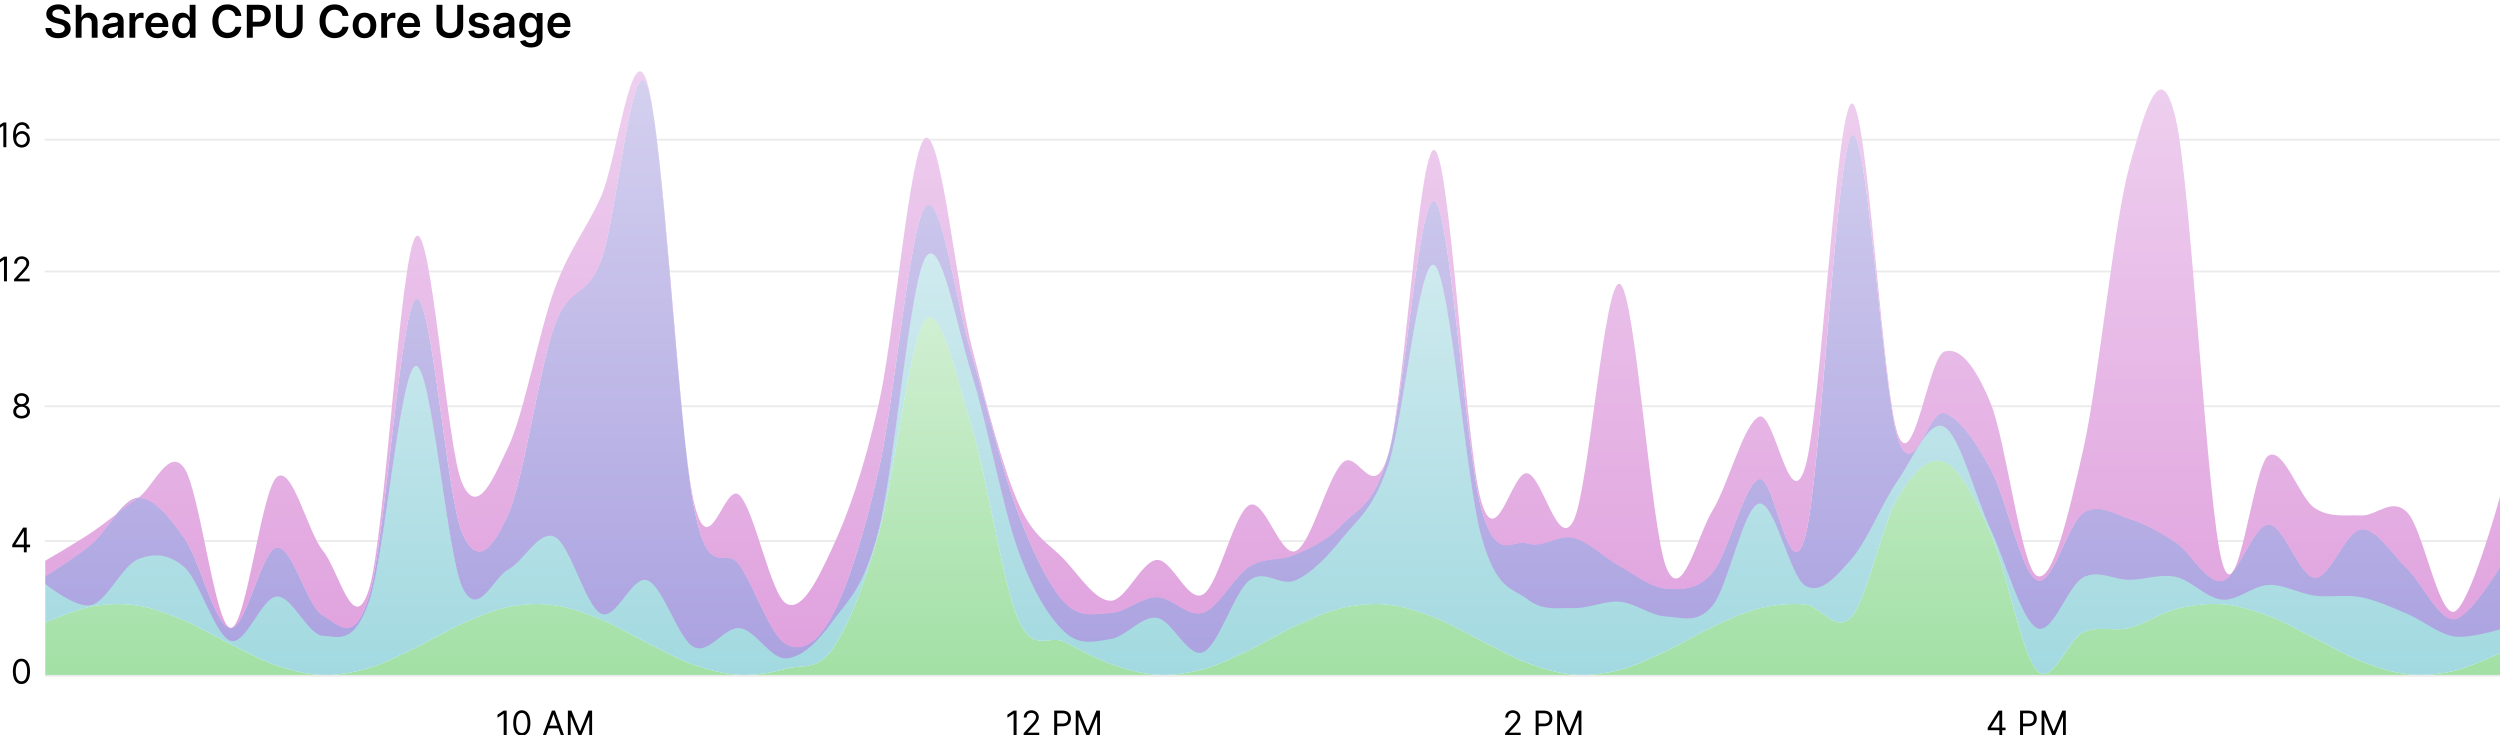 <svg xmlns="http://www.w3.org/2000/svg" width="1326" height="390" fill="none" viewBox="0 0 1326 390"><g clip-path="url(#clip0)"><path fill="#000" d="M3.358 64.992H1.773L-1.5 67.166V68.776L1.696 66.654H1.773V78.083H3.358V64.992ZM11.469 78.262C14.116 78.294 15.841 76.3 15.841 73.865C15.841 71.333 13.969 69.518 11.725 69.518C10.376 69.518 9.219 70.176 8.503 71.257H8.401C8.407 68.067 9.648 66.22 11.674 66.22C13.055 66.22 13.886 67.089 14.18 68.265H15.739C15.42 66.233 13.873 64.813 11.674 64.813C8.727 64.813 6.918 67.421 6.918 72.049C6.918 76.888 9.322 78.237 11.469 78.262ZM11.469 76.856C9.827 76.856 8.625 75.456 8.631 73.89C8.638 72.324 9.897 70.924 11.52 70.924C13.125 70.924 14.307 72.241 14.307 73.865C14.307 75.526 13.074 76.856 11.469 76.856Z"/><path fill="#000" d="M3.692 136.131H2.107L-1.166 138.305V139.915L2.03 137.793H2.107V149.222H3.692V136.131ZM7.457 149.222H15.715V147.816H9.63V147.714L12.57 144.569C14.82 142.159 15.485 141.034 15.485 139.583C15.485 137.563 13.849 135.952 11.548 135.952C9.253 135.952 7.508 137.512 7.508 139.813H9.016C9.016 138.324 9.982 137.333 11.496 137.333C12.915 137.333 14.002 138.202 14.002 139.583C14.002 140.791 13.293 141.686 11.778 143.342L7.457 148.072V149.222Z"/><path fill="#000" d="M11.457 221.985C14.071 221.985 15.893 220.457 15.905 218.328C15.893 216.673 14.787 215.266 13.374 215.004V214.928C14.601 214.608 15.407 213.406 15.42 212.013C15.407 210.019 13.732 208.536 11.457 208.536C9.155 208.536 7.481 210.019 7.493 212.013C7.481 213.406 8.286 214.608 9.539 214.928V215.004C8.101 215.266 6.995 216.673 7.008 218.328C6.995 220.457 8.817 221.985 11.457 221.985ZM11.457 220.578C9.66 220.578 8.555 219.658 8.567 218.252C8.555 216.775 9.775 215.72 11.457 215.72C13.112 215.72 14.333 216.775 14.346 218.252C14.333 219.658 13.227 220.578 11.457 220.578ZM11.457 214.365C10.025 214.365 9.015 213.47 9.028 212.115C9.015 210.786 9.986 209.916 11.457 209.916C12.901 209.916 13.873 210.786 13.886 212.115C13.873 213.47 12.863 214.365 11.457 214.365Z"/><path fill="#000" d="M6.499 290.26H12.661V292.944H14.17V290.26H15.96V288.854H14.17V279.854H12.252L6.499 288.956V290.26ZM12.661 288.854H8.213V288.751L12.559 281.873H12.661V288.854Z"/><path fill="#000" d="M11.375 362.818C14.264 362.818 15.926 360.37 15.926 356.093C15.926 351.849 14.239 349.369 11.375 349.369C8.511 349.369 6.824 351.849 6.824 356.093C6.824 360.37 8.486 362.818 11.375 362.818ZM11.375 361.412C9.47 361.412 8.358 359.5 8.358 356.093C8.358 352.693 9.483 350.75 11.375 350.75C13.267 350.75 14.392 352.693 14.392 356.093C14.392 359.5 13.28 361.412 11.375 361.412Z"/><line x1="23.721" x2="1326" y1="74.082" y2="74.082" stroke="#000" stroke-opacity=".08"/><line x1="23.721" x2="1326" y1="144.002" y2="144.002" stroke="#000" stroke-opacity=".08"/><line x1="23.721" x2="1326" y1="215.476" y2="215.476" stroke="#000" stroke-opacity=".08"/><line x1="23.721" x2="1326" y1="286.95" y2="286.95" stroke="#000" stroke-opacity=".08"/><line x1="23.721" x2="1326" y1="358.424" y2="358.424" stroke="#000" stroke-opacity=".08"/><path fill="#000" d="M268.737 376.909H267.152L263.879 379.082V380.693L267.075 378.571H267.152V390H268.737V376.909ZM276.772 390.179C279.661 390.179 281.323 387.731 281.323 383.455C281.323 379.21 279.636 376.73 276.772 376.73C273.908 376.73 272.221 379.21 272.221 383.455C272.221 387.731 273.883 390.179 276.772 390.179ZM276.772 388.773C274.867 388.773 273.755 386.862 273.755 383.455C273.755 380.054 274.88 378.111 276.772 378.111C278.664 378.111 279.789 380.054 279.789 383.455C279.789 386.862 278.677 388.773 276.772 388.773ZM289.582 390L290.898 386.293H296.191L297.508 390H299.17L294.363 376.909H292.727L287.92 390H289.582ZM291.397 384.886L293.494 378.98H293.596L295.692 384.886H291.397ZM301.209 376.909V390H302.692V380.054H302.82L306.91 390H308.342L312.433 380.054H312.561V390H314.044V376.909H312.152L307.703 387.776H307.55L303.101 376.909H301.209Z"/><path fill="#000" d="M539.194 376.909H537.609L534.336 379.082V380.693L537.533 378.571H537.609V390H539.194V376.909ZM542.959 390H551.218V388.594H545.133V388.491L548.073 385.347C550.323 382.937 550.988 381.812 550.988 380.361C550.988 378.341 549.351 376.73 547.05 376.73C544.756 376.73 543.01 378.29 543.01 380.591H544.519C544.519 379.102 545.484 378.111 546.999 378.111C548.418 378.111 549.505 378.98 549.505 380.361C549.505 381.569 548.795 382.464 547.28 384.119L542.959 388.849V390ZM559.15 390H560.736V385.219H563.599C566.648 385.219 568.023 383.365 568.023 381.051C568.023 378.737 566.648 376.909 563.574 376.909H559.15V390ZM560.736 383.812V378.315H563.523C565.651 378.315 566.463 379.479 566.463 381.051C566.463 382.624 565.651 383.812 563.548 383.812H560.736ZM570.576 376.909V390H572.059V380.054H572.187L576.278 390H577.71L581.801 380.054H581.928V390H583.411V376.909H581.519L577.071 387.776H576.917L572.468 376.909H570.576Z"/><path fill="#000" d="M798.327 390H806.585V388.594H800.5V388.491L803.44 385.347C805.69 382.937 806.355 381.812 806.355 380.361C806.355 378.341 804.719 376.73 802.418 376.73C800.123 376.73 798.378 378.29 798.378 380.591H799.886C799.886 379.102 800.852 378.111 802.367 378.111C803.786 378.111 804.872 378.98 804.872 380.361C804.872 381.569 804.163 382.464 802.648 384.119L798.327 388.849V390ZM814.518 390H816.103V385.219H818.967C822.016 385.219 823.39 383.365 823.39 381.051C823.39 378.737 822.016 376.909 818.941 376.909H814.518V390ZM816.103 383.812V378.315H818.89C821.019 378.315 821.83 379.479 821.83 381.051C821.83 382.624 821.019 383.812 818.916 383.812H816.103ZM825.944 376.909V390H827.427V380.054H827.554L831.645 390H833.077L837.168 380.054H837.296V390H838.779V376.909H836.887L832.438 387.776H832.285L827.836 376.909H825.944Z"/><path fill="#000" d="M1054.29 387.315H1060.45V390H1061.96V387.315H1063.75V385.909H1061.96V376.909H1060.04L1054.29 386.011V387.315ZM1060.45 385.909H1056V385.807L1060.35 378.929H1060.45V385.909ZM1071.44 390H1073.02V385.219H1075.89C1078.94 385.219 1080.31 383.365 1080.31 381.051C1080.31 378.737 1078.94 376.909 1075.86 376.909H1071.44V390ZM1073.02 383.812V378.315H1075.81C1077.94 378.315 1078.75 379.479 1078.75 381.051C1078.75 382.624 1077.94 383.812 1075.84 383.812H1073.02ZM1082.86 376.909V390H1084.35V380.054H1084.48L1088.57 390H1090L1094.09 380.054H1094.22V390H1095.7V376.909H1093.81L1089.36 387.776H1089.21L1084.76 376.909H1082.86Z"/><path fill="#000" d="M34.207 7.353H37.25C37.19 4.404 34.676 2.316 30.96 2.316C27.296 2.316 24.543 4.378 24.551 7.463C24.551 9.969 26.332 11.409 29.204 12.151L31.19 12.662C33.074 13.14 34.318 13.728 34.327 15.083C34.318 16.574 32.903 17.571 30.841 17.571C28.864 17.571 27.329 16.685 27.202 14.853H24.091C24.219 18.321 26.801 20.273 30.866 20.273C35.051 20.273 37.48 18.185 37.489 15.108C37.48 12.083 34.983 10.702 32.358 10.08L30.722 9.671C29.29 9.33 27.739 8.725 27.756 7.267C27.764 5.955 28.94 4.992 30.918 4.992C32.801 4.992 34.045 5.87 34.207 7.353ZM43.256 12.338C43.256 10.446 44.432 9.355 46.086 9.355C47.705 9.355 48.66 10.387 48.66 12.151V20.009H51.745V11.674C51.745 8.512 49.955 6.748 47.236 6.748C45.225 6.748 43.947 7.659 43.342 9.142H43.188V2.554H40.171V20.009H43.256V12.338ZM58.657 20.273C60.711 20.273 61.938 19.31 62.501 18.211H62.603V20.009H65.569V11.248C65.569 7.787 62.748 6.748 60.251 6.748C57.498 6.748 55.384 7.975 54.702 10.361L57.583 10.77C57.89 9.875 58.759 9.108 60.268 9.108C61.7 9.108 62.484 9.841 62.484 11.128V11.179C62.484 12.066 61.555 12.108 59.245 12.355C56.705 12.628 54.276 13.387 54.276 16.336C54.276 18.91 56.16 20.273 58.657 20.273ZM59.458 18.006C58.171 18.006 57.251 17.418 57.251 16.285C57.251 15.1 58.282 14.605 59.663 14.409C60.472 14.299 62.092 14.094 62.492 13.77V15.313C62.492 16.77 61.316 18.006 59.458 18.006ZM68.671 20.009H71.756V12.313C71.756 10.651 73.009 9.475 74.705 9.475C75.225 9.475 75.873 9.569 76.137 9.654V6.816C75.856 6.765 75.37 6.73 75.029 6.73C73.529 6.73 72.276 7.583 71.799 9.1H71.663V6.918H68.671V20.009ZM83.443 20.265C86.494 20.265 88.591 18.773 89.136 16.497L86.256 16.174C85.838 17.282 84.815 17.861 83.486 17.861C81.492 17.861 80.171 16.549 80.145 14.307H89.264V13.361C89.264 8.767 86.503 6.748 83.281 6.748C79.531 6.748 77.085 9.5 77.085 13.54C77.085 17.648 79.497 20.265 83.443 20.265ZM80.153 12.228C80.247 10.557 81.483 9.151 83.324 9.151C85.097 9.151 86.29 10.446 86.307 12.228H80.153ZM96.732 20.239C98.982 20.239 99.996 18.901 100.482 17.946H100.67V20.009H103.704V2.554H100.61V9.083H100.482C100.013 8.137 99.05 6.748 96.741 6.748C93.715 6.748 91.337 9.117 91.337 13.48C91.337 17.793 93.647 20.239 96.732 20.239ZM97.593 17.708C95.556 17.708 94.482 15.918 94.482 13.463C94.482 11.026 95.539 9.279 97.593 9.279C99.579 9.279 100.67 10.924 100.67 13.463C100.67 16.003 99.562 17.708 97.593 17.708ZM128.021 8.444C127.484 4.566 124.501 2.316 120.632 2.316C116.072 2.316 112.638 5.64 112.638 11.282C112.638 16.915 116.03 20.247 120.632 20.247C124.783 20.247 127.536 17.563 128.021 14.23L124.834 14.213C124.433 16.259 122.763 17.41 120.675 17.41C117.845 17.41 115.817 15.287 115.817 11.282C115.817 7.344 117.828 5.154 120.683 5.154C122.805 5.154 124.467 6.355 124.834 8.444H128.021ZM130.917 20.009H134.079V14.111H137.42C141.451 14.111 143.616 11.691 143.616 8.333C143.616 5 141.477 2.554 137.462 2.554H130.917V20.009ZM134.079 11.512V5.196H136.977C139.346 5.196 140.394 6.475 140.394 8.333C140.394 10.191 139.346 11.512 136.994 11.512H134.079ZM157.365 2.554V13.694C157.365 15.884 155.839 17.452 153.445 17.452C151.041 17.452 149.524 15.884 149.524 13.694V2.554H146.362V13.958C146.362 17.708 149.175 20.273 153.445 20.273C157.697 20.273 160.527 17.708 160.527 13.958V2.554H157.365ZM184.857 8.444C184.32 4.566 181.337 2.316 177.468 2.316C172.908 2.316 169.474 5.64 169.474 11.282C169.474 16.915 172.866 20.247 177.468 20.247C181.619 20.247 184.371 17.563 184.857 14.23L181.67 14.213C181.269 16.259 179.599 17.41 177.511 17.41C174.681 17.41 172.653 15.287 172.653 11.282C172.653 7.344 174.664 5.154 177.519 5.154C179.641 5.154 181.303 6.355 181.67 8.444H184.857ZM193.327 20.265C197.162 20.265 199.599 17.563 199.599 13.515C199.599 9.458 197.162 6.748 193.327 6.748C189.491 6.748 187.054 9.458 187.054 13.515C187.054 17.563 189.491 20.265 193.327 20.265ZM193.344 17.793C191.222 17.793 190.182 15.901 190.182 13.506C190.182 11.111 191.222 9.194 193.344 9.194C195.432 9.194 196.472 11.111 196.472 13.506C196.472 15.901 195.432 17.793 193.344 17.793ZM202.218 20.009H205.303V12.313C205.303 10.651 206.556 9.475 208.252 9.475C208.772 9.475 209.42 9.569 209.684 9.654V6.816C209.403 6.765 208.917 6.73 208.576 6.73C207.076 6.73 205.823 7.583 205.346 9.1H205.21V6.918H202.218V20.009ZM216.99 20.265C220.041 20.265 222.138 18.773 222.683 16.497L219.803 16.174C219.385 17.282 218.362 17.861 217.033 17.861C215.038 17.861 213.717 16.549 213.692 14.307H222.811V13.361C222.811 8.767 220.05 6.748 216.828 6.748C213.078 6.748 210.632 9.5 210.632 13.54C210.632 17.648 213.044 20.265 216.99 20.265ZM213.7 12.228C213.794 10.557 215.03 9.151 216.871 9.151C218.643 9.151 219.837 10.446 219.854 12.228H213.7ZM242.513 2.554V13.694C242.513 15.884 240.988 17.452 238.593 17.452C236.19 17.452 234.673 15.884 234.673 13.694V2.554H231.511V13.958C231.511 17.708 234.323 20.273 238.593 20.273C242.846 20.273 245.675 17.708 245.675 13.958V2.554H242.513ZM259.322 10.378C258.896 8.162 257.124 6.748 254.055 6.748C250.902 6.748 248.754 8.299 248.763 10.719C248.754 12.628 249.93 13.89 252.445 14.409L254.678 14.878C255.879 15.142 256.442 15.628 256.442 16.37C256.442 17.265 255.47 17.938 254.004 17.938C252.589 17.938 251.669 17.324 251.405 16.148L248.396 16.438C248.78 18.841 250.8 20.265 254.013 20.265C257.286 20.265 259.595 18.569 259.604 16.088C259.595 14.222 258.393 13.08 255.922 12.543L253.689 12.066C252.359 11.767 251.831 11.307 251.839 10.549C251.831 9.662 252.811 9.049 254.098 9.049C255.521 9.049 256.271 9.824 256.51 10.685L259.322 10.378ZM265.915 20.273C267.969 20.273 269.196 19.31 269.759 18.211H269.861V20.009H272.827V11.248C272.827 7.787 270.006 6.748 267.509 6.748C264.756 6.748 262.642 7.975 261.96 10.361L264.841 10.77C265.148 9.875 266.017 9.108 267.526 9.108C268.957 9.108 269.741 9.841 269.741 11.128V11.179C269.741 12.066 268.812 12.108 266.503 12.355C263.963 12.628 261.534 13.387 261.534 16.336C261.534 18.91 263.418 20.273 265.915 20.273ZM266.716 18.006C265.429 18.006 264.509 17.418 264.509 16.285C264.509 15.1 265.54 14.605 266.92 14.409C267.73 14.299 269.349 14.094 269.75 13.77V15.313C269.75 16.77 268.574 18.006 266.716 18.006ZM281.622 25.191C285.159 25.191 287.767 23.571 287.767 20.222V6.918H284.724V9.083H284.554C284.085 8.137 283.105 6.748 280.795 6.748C277.77 6.748 275.392 9.117 275.392 13.421C275.392 17.691 277.77 19.821 280.787 19.821C283.028 19.821 284.077 18.62 284.554 17.657H284.707V20.137C284.707 22.063 283.429 22.855 281.673 22.855C279.815 22.855 278.997 21.978 278.622 21.211L275.844 21.884C276.406 23.716 278.29 25.191 281.622 25.191ZM281.648 17.401C279.611 17.401 278.537 15.816 278.537 13.404C278.537 11.026 279.594 9.279 281.648 9.279C283.634 9.279 284.724 10.924 284.724 13.404C284.724 15.901 283.616 17.401 281.648 17.401ZM296.724 20.265C299.776 20.265 301.872 18.773 302.418 16.497L299.537 16.174C299.119 17.282 298.097 17.861 296.767 17.861C294.773 17.861 293.452 16.549 293.426 14.307H302.545V13.361C302.545 8.767 299.784 6.748 296.562 6.748C292.812 6.748 290.366 9.5 290.366 13.54C290.366 17.648 292.778 20.265 296.724 20.265ZM293.435 12.228C293.528 10.557 294.764 9.151 296.605 9.151C298.378 9.151 299.571 10.446 299.588 12.228H293.435Z"/></g><path fill="url(#paint0_linear)" d="M24 330.172C24 330.172 40.377 323.125 48.566 321.629C56.755 320.132 64.943 319.954 73.132 321.195C81.321 322.435 89.509 325.669 97.698 329.072C105.887 332.475 114.075 337.623 122.264 341.612C130.453 345.6 138.641 350.278 146.83 353.005C155.019 355.733 163.208 357.773 171.396 357.976C179.585 358.179 187.774 356.637 195.962 354.221C204.151 351.805 212.34 347.396 220.528 343.48C228.717 339.565 236.906 334.33 245.094 330.728C253.283 327.126 261.472 323.49 269.66 321.871C277.849 320.252 286.038 319.899 294.226 321.012C302.415 322.125 310.604 325.219 318.792 328.548C326.981 331.878 335.17 336.986 343.358 340.99C351.547 344.994 359.736 349.749 367.925 352.574C376.113 355.398 384.302 357.598 392.491 357.934C400.679 358.27 408.868 356.897 417.057 354.589C425.245 352.281 433.434 356.093 441.623 344.087C449.811 332.081 458 311.67 466.189 282.552C474.377 253.434 482.566 178.811 490.755 169.38C498.943 159.949 507.132 199.523 515.321 225.966C523.509 252.409 531.698 308.97 539.887 328.036C548.075 347.103 556.264 336.351 564.453 340.366C572.641 344.381 580.83 349.209 589.019 352.127C597.208 355.044 605.396 357.403 613.585 357.872C621.774 358.34 629.962 357.137 638.151 354.939C646.34 352.742 654.528 348.534 662.717 344.688C670.906 340.843 679.094 335.579 687.283 331.866C695.472 328.154 703.66 324.273 711.849 322.413C720.038 320.552 728.226 319.852 736.415 320.706C744.604 321.56 752.792 324.364 760.981 327.536C769.17 330.709 777.358 335.719 785.547 339.741C793.736 343.762 801.924 348.658 810.113 351.666C818.302 354.674 826.49 357.187 834.679 357.788C842.868 358.389 851.057 357.357 859.245 355.272C867.434 353.188 875.623 349.087 883.811 345.283C892 341.479 900.189 336.21 908.377 332.448C916.566 328.686 924.755 324.688 932.943 322.711C941.132 320.734 949.321 319.86 957.509 320.583C965.698 321.306 973.887 336.532 982.076 327.049C990.264 317.567 998.453 277.394 1006.64 263.69C1014.83 249.986 1023.02 241.684 1031.21 244.828C1039.4 247.972 1047.58 264.092 1055.77 282.552C1063.96 301.012 1072.15 346.785 1080.34 355.588C1088.53 364.39 1096.72 339.124 1104.91 335.366C1113.09 331.607 1121.28 335.093 1129.47 333.037C1137.66 330.98 1145.85 325.12 1154.04 323.028C1162.23 320.935 1170.42 319.89 1178.6 320.481C1186.79 321.072 1194.98 323.574 1203.17 326.576C1211.36 329.577 1219.55 334.468 1227.74 338.489C1235.92 342.51 1244.11 347.525 1252.3 350.703C1260.49 353.882 1268.68 356.697 1276.87 357.56C1285.06 358.424 1293.25 357.736 1301.43 355.885C1309.62 354.033 1326 346.452 1326 346.452V358C1326 358 1309.62 358 1301.43 358C1293.25 358 1285.06 358 1276.87 358C1268.68 358 1260.49 358 1252.3 358C1244.11 358 1235.92 358 1227.74 358C1219.55 358 1211.36 358 1203.17 358C1194.98 358 1186.79 358 1178.6 358C1170.42 358 1162.23 358 1154.04 358C1145.85 358 1137.66 358 1129.47 358C1121.28 358 1113.09 358 1104.91 358C1096.72 358 1088.53 358 1080.34 358C1072.15 358 1063.96 358 1055.77 358C1047.58 358 1039.4 358 1031.21 358C1023.02 358 1014.83 358 1006.64 358C998.453 358 990.264 358 982.076 358C973.887 358 965.698 358 957.509 358C949.321 358 941.132 358 932.943 358C924.755 358 916.566 358 908.377 358C900.189 358 892 358 883.811 358C875.623 358 867.434 358 859.245 358C851.057 358 842.868 358 834.679 358C826.49 358 818.302 358 810.113 358C801.924 358 793.736 358 785.547 358C777.358 358 769.17 358 760.981 358C752.792 358 744.604 358 736.415 358C728.226 358 720.038 358 711.849 358C703.66 358 695.472 358 687.283 358C679.094 358 670.906 358 662.717 358C654.528 358 646.34 358 638.151 358C629.962 358 621.774 358 613.585 358C605.396 358 597.208 358 589.019 358C580.83 358 572.641 358 564.453 358C556.264 358 548.075 358 539.887 358C531.698 358 523.509 358 515.321 358C507.132 358 498.943 358 490.755 358C482.566 358 474.377 358 466.189 358C458 358 449.811 358 441.623 358C433.434 358 425.245 358 417.057 358C408.868 358 400.679 358 392.491 358C384.302 358 376.113 358 367.925 358C359.736 358 351.547 358 343.358 358C335.17 358 326.981 358 318.792 358C310.604 358 302.415 358 294.226 358C286.038 358 277.849 358 269.66 358C261.472 358 253.283 358 245.094 358C236.906 358 228.717 358 220.528 358C212.34 358 204.151 358 195.962 358C187.774 358 179.585 358 171.396 358C163.208 358 155.019 358 146.83 358C138.641 358 130.453 358 122.264 358C114.075 358 105.887 358 97.698 358C89.509 358 81.321 358 73.132 358C64.943 358 56.755 358 48.566 358C40.377 358 24 358 24 358V330.172Z"/><path fill="url(#paint1_linear)" d="M24 309.083C24 309.083 40.377 322.534 48.566 320.348C56.755 318.162 64.943 299.344 73.132 295.968C81.321 292.592 89.509 292.855 97.698 300.094C105.887 307.334 114.075 336.784 122.264 339.404C130.453 342.025 138.641 316.258 146.83 315.818C155.019 315.377 163.208 336.406 171.396 336.763C179.585 337.119 187.774 341.946 195.962 317.957C204.151 293.968 212.34 194.063 220.528 192.828C228.717 191.593 236.906 292.464 245.094 310.549C253.283 328.633 261.472 305.762 269.66 301.336C277.849 296.909 286.038 280.056 294.226 283.99C302.415 287.923 310.604 321.074 318.792 324.935C326.981 328.797 335.17 304.198 343.358 307.159C351.547 310.121 359.736 338.452 367.925 342.702C376.113 346.953 384.302 331.647 392.491 332.664C400.679 333.681 408.868 349.405 417.057 348.802C425.245 348.199 433.434 340.536 441.623 329.045C449.811 317.554 458 312.158 466.189 279.858C474.377 247.559 482.566 149.044 490.755 135.248C498.943 121.452 507.132 171.153 515.321 197.081C523.509 223.01 531.698 267.914 539.887 290.819C548.075 313.723 556.264 326.565 564.453 334.509C572.641 342.453 580.83 339.704 589.019 338.484C597.208 337.263 605.396 326.024 613.585 327.187C621.774 328.349 629.962 348.797 638.151 345.458C646.34 342.12 654.528 313.55 662.717 307.158C670.906 300.767 679.094 310.833 687.283 307.107C695.472 303.38 703.66 295.08 711.849 284.8C720.038 274.52 728.226 269.686 736.415 245.426C744.604 221.165 752.792 132.93 760.981 139.237C769.17 145.544 777.358 253.601 785.547 283.268C793.736 312.936 801.924 310.79 810.113 317.243C818.302 323.697 826.49 321.764 834.679 321.989C842.868 322.214 851.057 317.846 859.245 318.593C867.434 319.34 875.623 326.127 883.811 326.473C892 326.818 900.189 330.7 908.377 320.665C916.566 310.63 924.755 268.036 932.943 266.263C941.132 264.491 949.321 305.117 957.509 310.03C965.698 314.944 973.887 305.117 982.076 295.747C990.264 286.376 998.453 265.543 1006.64 253.807C1014.83 242.071 1023.02 220.988 1031.21 225.329C1039.4 229.671 1047.58 261.982 1055.77 279.858C1063.96 297.735 1072.15 328.294 1080.34 332.59C1088.53 336.886 1096.72 309.917 1104.91 305.634C1113.09 301.35 1121.28 306.937 1129.47 306.888C1137.66 306.838 1145.85 303.568 1154.04 305.336C1162.23 307.103 1170.42 316.778 1178.6 317.492C1186.79 318.205 1194.98 309.974 1203.17 309.617C1211.36 309.26 1219.55 314.258 1227.74 315.351C1235.92 316.444 1244.11 314.555 1252.3 316.176C1260.49 317.797 1268.68 321.596 1276.87 325.076C1285.06 328.557 1293.25 335.69 1301.43 337.059C1309.62 338.428 1326 333.291 1326 333.291V346.475C1326 346.475 1309.62 354.045 1301.43 355.894C1293.25 357.743 1285.06 358.43 1276.87 357.567C1268.68 356.705 1260.49 353.894 1252.3 350.72C1244.11 347.546 1235.92 342.539 1227.74 338.523C1219.55 334.508 1211.36 329.624 1203.17 326.627C1194.98 323.63 1186.79 321.131 1178.6 320.541C1170.42 319.95 1162.23 320.994 1154.04 323.084C1145.85 325.174 1137.66 331.025 1129.47 333.078C1121.28 335.132 1113.09 331.651 1104.91 335.404C1096.72 339.157 1088.53 364.387 1080.34 355.597C1072.15 346.808 1063.96 301.1 1055.77 282.666C1047.58 264.233 1039.4 248.136 1031.21 244.997C1023.02 241.857 1014.83 250.148 1006.64 263.831C998.453 277.515 990.264 317.631 982.076 327.1C973.887 336.568 965.698 321.365 957.509 320.643C949.321 319.921 941.132 320.793 932.943 322.768C924.755 324.742 916.566 328.734 908.377 332.49C900.189 336.247 892 341.509 883.811 345.308C875.623 349.106 867.434 353.201 859.245 355.282C851.057 357.364 842.868 358.395 834.679 357.795C826.49 357.195 818.302 354.685 810.113 351.681C801.924 348.678 793.736 343.789 785.547 339.773C777.358 335.757 769.17 330.754 760.981 327.586C752.792 324.418 744.604 321.618 736.415 320.765C728.226 319.913 720.038 320.612 711.849 322.47C703.66 324.327 695.472 328.203 687.283 331.91C679.094 335.617 670.906 340.873 662.717 344.713C654.528 348.553 646.34 352.756 638.151 354.95C629.962 357.144 621.774 358.346 613.585 357.878C605.396 357.41 597.208 355.055 589.019 352.141C580.83 349.228 572.641 344.407 564.453 340.397C556.264 336.388 548.075 347.125 539.887 328.085C531.698 309.046 523.509 252.566 515.321 226.162C507.132 199.757 498.943 160.239 490.755 169.657C482.566 179.074 474.377 253.59 466.189 282.666C458 311.742 449.811 332.124 441.623 344.113C433.434 356.102 425.245 352.295 417.057 354.6C408.868 356.904 400.679 358.276 392.491 357.94C384.302 357.605 376.113 355.407 367.925 352.587C359.736 349.767 351.547 345.019 343.358 341.02C335.17 337.022 326.981 331.922 318.792 328.597C310.604 325.272 302.415 322.182 294.226 321.071C286.038 319.96 277.849 320.312 269.66 321.929C261.472 323.546 253.283 327.177 245.094 330.773C236.906 334.37 228.717 339.597 220.528 343.507C212.34 347.417 204.151 351.82 195.962 354.233C187.774 356.645 179.585 358.185 171.396 357.982C163.208 357.78 155.019 355.742 146.83 353.019C138.641 350.295 130.453 345.624 122.264 341.641C114.075 337.658 105.887 332.518 97.698 329.12C89.509 325.722 81.321 322.493 73.132 321.254C64.943 320.015 56.755 320.193 48.566 321.687C40.377 323.181 24 330.218 24 330.218V309.083Z"/><path fill="url(#paint2_linear)" d="M24 305.472C24 305.472 40.377 295.314 48.566 288.398C56.755 281.482 64.943 264.52 73.132 263.975C81.321 263.431 89.509 273.616 97.698 285.13C105.887 296.645 114.075 332.217 122.264 333.063C130.453 333.91 138.641 291.313 146.83 290.212C155.019 289.11 163.208 322.295 171.396 326.455C179.585 330.614 187.774 343.151 195.962 315.171C204.151 287.191 212.34 164.035 220.528 158.573C228.717 153.11 236.906 263.435 245.094 282.398C253.283 301.361 261.472 290.696 269.66 272.351C277.849 254.005 286.038 194.698 294.226 172.325C302.415 149.952 310.604 159.252 318.792 138.112C326.981 116.972 335.17 23.804 343.358 45.486C351.547 67.167 359.736 225.803 367.925 268.201C376.113 310.598 384.302 287.641 392.491 299.872C400.679 312.104 408.868 337.267 417.057 341.59C425.245 345.913 433.434 341.334 441.623 325.812C449.811 310.289 458 284.514 466.189 248.456C474.377 212.398 482.566 119.567 490.755 109.466C498.943 99.366 507.132 160.821 515.321 187.854C523.509 214.887 531.698 249.785 539.887 271.667C548.075 293.548 556.264 310.261 564.453 319.142C572.641 328.023 580.83 325.388 589.019 324.954C597.208 324.52 605.396 316.565 613.585 316.538C621.774 316.51 629.962 327.497 638.151 324.789C646.34 322.082 654.528 305.452 662.717 300.293C670.906 295.133 679.094 297.538 687.283 293.832C695.472 290.125 703.66 286.897 711.849 278.052C720.038 269.206 728.226 269.347 736.415 240.758C744.604 212.17 752.792 101.808 760.981 106.521C769.17 111.233 777.358 238.775 785.547 269.034C793.736 299.293 801.924 285.398 810.113 288.072C818.302 290.746 826.49 283.064 834.679 285.079C842.868 287.095 851.057 295.675 859.245 300.164C867.434 304.652 875.623 311.471 883.811 312.011C892 312.551 900.189 313.073 908.377 303.403C916.566 293.733 924.755 257.157 932.943 253.992C941.132 250.827 949.321 314.812 957.509 284.414C965.698 254.016 973.887 80.249 982.076 71.605C990.264 62.96 998.453 208 1006.64 232.548C1014.83 257.096 1023.02 216.243 1031.21 218.894C1039.4 221.546 1047.58 233.675 1055.77 248.456C1063.96 263.236 1072.15 303.66 1080.34 307.577C1088.53 311.495 1096.72 277.383 1104.91 271.959C1113.09 266.535 1121.28 272.435 1129.47 275.035C1137.66 277.635 1145.85 282.071 1154.04 287.56C1162.23 293.049 1170.42 309.547 1178.6 307.971C1186.79 306.394 1194.98 278.385 1203.17 278.101C1211.36 277.817 1219.55 305.845 1227.74 306.264C1235.92 306.684 1244.11 281.395 1252.3 280.617C1260.49 279.84 1268.68 293.655 1276.87 301.599C1285.06 309.544 1293.25 328.457 1301.43 328.282C1309.62 328.106 1326 300.547 1326 300.547V333.782C1326 333.782 1309.62 338.892 1301.43 337.531C1293.25 336.169 1285.06 329.073 1276.87 325.611C1268.68 322.149 1260.49 318.369 1252.3 316.757C1244.11 315.145 1235.92 317.024 1227.74 315.937C1219.55 314.85 1211.36 309.878 1203.17 310.233C1194.98 310.588 1186.79 318.776 1178.6 318.066C1170.42 317.357 1162.23 307.732 1154.04 305.974C1145.85 304.216 1137.66 307.469 1129.47 307.518C1121.28 307.567 1113.09 302.009 1104.91 306.27C1096.72 310.531 1088.53 337.358 1080.34 333.085C1072.15 328.812 1063.96 298.414 1055.77 280.631C1047.58 262.848 1039.4 230.708 1031.21 226.389C1023.02 222.069 1014.83 243.042 1006.64 254.716C998.453 266.391 990.264 287.114 982.076 296.435C973.887 305.757 965.698 315.532 957.509 310.644C949.321 305.756 941.132 265.344 932.943 267.107C924.755 268.87 916.566 311.241 908.377 321.223C900.189 331.205 892 327.343 883.811 327C875.623 326.656 867.434 319.905 859.245 319.162C851.057 318.419 842.868 322.764 834.679 322.54C826.49 322.316 818.302 324.239 810.113 317.819C801.924 311.399 793.736 313.534 785.547 284.023C777.358 254.511 769.17 147.023 760.981 140.749C752.792 134.475 744.604 222.246 736.415 246.379C728.226 270.512 720.038 275.32 711.849 285.546C703.66 295.772 695.472 304.029 687.283 307.736C679.094 311.443 670.906 301.429 662.717 307.787C654.528 314.146 646.34 342.565 638.151 345.886C629.962 349.206 621.774 328.867 613.585 327.71C605.396 326.554 597.208 337.734 589.019 338.948C580.83 340.162 572.641 342.897 564.453 334.994C556.264 327.092 548.075 314.318 539.887 291.533C531.698 268.749 523.509 224.081 515.321 198.289C507.132 172.497 498.943 123.057 490.755 136.78C482.566 150.504 474.377 248.501 466.189 280.631C458 312.761 449.811 318.129 441.623 329.559C433.434 340.989 425.245 348.612 417.057 349.212C408.868 349.812 400.679 334.17 392.491 333.159C384.302 332.147 376.113 347.373 367.925 343.144C359.736 338.916 351.547 310.734 343.358 307.788C335.17 304.843 326.981 329.312 318.792 325.471C310.604 321.629 302.415 288.653 294.226 284.74C286.038 280.828 277.849 297.592 269.66 301.995C261.472 306.399 253.283 329.149 245.094 311.159C236.906 293.17 228.717 192.83 220.528 194.058C212.34 195.286 204.151 294.666 195.962 318.529C187.774 342.392 179.585 337.591 171.396 337.236C163.208 336.881 155.019 315.963 146.83 316.401C138.641 316.839 130.453 342.47 122.264 339.864C114.075 337.257 105.887 307.961 97.698 300.76C89.509 293.559 81.321 293.298 73.132 296.656C64.943 300.014 56.755 318.733 48.566 320.907C40.377 323.082 24 309.702 24 309.702V305.472Z"/><path fill="url(#paint3_linear)" d="M24 297.4C24 297.4 40.377 287.931 48.566 282.401C56.755 276.87 64.943 269.913 73.132 264.216C81.321 258.519 89.509 236.745 97.698 248.218C105.887 259.691 114.075 332.251 122.264 333.054C130.453 333.856 138.641 259.832 146.83 253.033C155.019 246.233 163.208 282.482 171.396 292.257C179.585 302.032 187.774 339.475 195.962 311.682C204.151 283.888 212.34 134.746 220.528 125.496C228.717 116.247 236.906 237.626 245.094 256.184C253.283 274.743 261.472 254.027 269.66 236.846C277.849 219.665 286.038 175.2 294.226 153.1C302.415 131 310.604 122.429 318.792 104.246C326.981 86.064 335.17 17.098 343.358 44.005C351.547 70.912 359.736 229.203 367.925 265.691C376.113 302.178 384.302 253.854 392.491 262.93C400.679 272.005 408.868 315.591 417.057 320.143C425.245 324.695 433.434 307.984 441.623 290.242C449.811 272.5 458 249.867 466.189 213.694C474.377 177.52 482.566 78.221 490.755 73.202C498.943 68.183 507.132 151.383 515.321 183.579C523.509 215.775 531.698 247.517 539.887 266.376C548.075 285.235 556.264 288.023 564.453 296.732C572.641 305.441 580.83 318.588 589.019 318.63C597.208 318.673 605.396 297.552 613.585 296.988C621.774 296.423 629.962 320.095 638.151 315.243C646.34 310.392 654.528 271.715 662.717 267.879C670.906 264.043 679.094 295.933 687.283 292.228C695.472 288.523 703.66 254.215 711.849 245.649C720.038 237.082 728.226 268.507 736.415 240.83C744.604 213.152 752.792 75.458 760.981 79.582C769.17 83.705 777.358 236.997 785.547 265.57C793.736 294.144 801.924 249.286 810.113 251.023C818.302 252.759 826.49 292.724 834.679 275.99C842.868 259.255 851.057 146.442 859.245 150.617C867.434 154.791 875.623 281.021 883.811 301.035C892 321.05 900.189 284.031 908.377 270.702C916.566 257.373 924.755 224.911 932.943 221.062C941.132 217.212 949.321 275.296 957.509 247.604C965.698 219.913 973.887 57.77 982.076 54.91C990.264 52.051 998.453 208.513 1006.64 230.448C1014.83 252.383 1023.02 189.313 1031.21 186.52C1039.4 183.728 1047.58 193.881 1055.77 213.694C1063.96 233.507 1072.15 301.245 1080.34 305.398C1088.53 309.551 1096.72 274.838 1104.91 238.613C1113.09 202.388 1121.28 117.297 1129.47 88.047C1137.66 58.797 1145.85 28.1 1154.04 63.113C1162.23 98.125 1170.42 268.364 1178.6 298.123C1186.79 327.881 1194.98 246.438 1203.17 241.665C1211.36 236.892 1219.55 264.196 1227.74 269.486C1235.92 274.775 1244.11 273.008 1252.3 273.402C1260.49 273.796 1268.68 263.335 1276.87 271.851C1285.06 280.368 1293.25 325.896 1301.43 324.5C1309.62 323.104 1326 263.474 1326 263.474V300.812C1326 300.812 1309.62 328.359 1301.43 328.534C1293.25 328.709 1285.06 309.805 1276.87 301.865C1268.68 293.925 1260.49 280.116 1252.3 280.893C1244.11 281.67 1235.92 306.946 1227.74 306.527C1219.55 306.108 1211.36 278.094 1203.17 278.378C1194.98 278.662 1186.79 306.657 1178.6 308.233C1170.42 309.808 1162.23 293.319 1154.04 287.832C1145.85 282.346 1137.66 277.912 1129.47 275.313C1121.28 272.714 1113.09 266.818 1104.91 272.239C1096.72 277.66 1088.53 311.755 1080.34 307.84C1072.15 303.925 1063.96 263.521 1055.77 248.748C1047.58 233.974 1039.4 221.85 1031.21 219.2C1023.02 216.55 1014.83 257.383 1006.64 232.847C998.453 208.311 990.264 63.343 982.076 71.984C973.887 80.624 965.698 254.305 957.509 284.688C949.321 315.071 941.132 251.117 932.943 254.281C924.755 257.444 916.566 294.002 908.377 303.668C900.189 313.333 892 312.811 883.811 312.271C875.623 311.732 867.434 304.916 859.245 300.43C851.057 295.943 842.868 287.367 834.679 285.353C826.49 283.339 818.302 291.017 810.113 288.344C801.924 285.671 793.736 299.559 785.547 269.315C777.358 239.072 769.17 111.592 760.981 106.882C752.792 102.172 744.604 212.479 736.415 241.054C728.226 269.628 720.038 269.488 711.849 278.329C703.66 287.17 695.472 290.396 687.283 294.101C679.094 297.806 670.906 295.402 662.717 300.559C654.528 305.716 646.34 322.337 638.151 325.043C629.962 327.749 621.774 316.768 613.585 316.796C605.396 316.823 597.208 324.774 589.019 325.207C580.83 325.641 572.641 328.275 564.453 319.398C556.264 310.522 548.075 293.817 539.887 271.947C531.698 250.076 523.509 215.195 515.321 188.175C507.132 161.155 498.943 99.731 490.755 109.826C482.566 119.922 474.377 212.708 466.189 248.748C458 284.787 449.811 310.55 441.623 326.065C433.434 341.58 425.245 346.157 417.057 341.836C408.868 337.514 400.679 312.364 392.491 300.138C384.302 287.913 376.113 310.859 367.925 268.483C359.736 226.106 351.547 67.548 343.358 45.877C335.17 24.207 326.981 117.328 318.792 138.458C310.604 159.587 302.415 150.292 294.226 172.654C286.038 195.016 277.849 254.294 269.66 272.63C261.472 290.967 253.283 301.626 245.094 282.673C236.906 263.719 228.717 153.449 220.528 158.909C212.34 164.368 204.151 287.463 195.962 315.43C187.774 343.396 179.585 330.865 171.396 326.708C163.208 322.55 155.019 289.382 146.83 290.482C138.641 291.583 130.453 334.16 122.264 333.313C114.075 332.467 105.887 296.913 97.698 285.404C89.509 273.895 81.321 263.715 73.132 264.259C64.943 264.804 56.755 281.757 48.566 288.67C40.377 295.582 24 305.735 24 305.735V297.4Z"/><defs><linearGradient id="paint0_linear" x1="675" x2="675" y1="167.958" y2="358" gradientUnits="userSpaceOnUse"><stop stop-color="#D0EFD2"/><stop offset="1" stop-color="#A2E0A5"/></linearGradient><linearGradient id="paint1_linear" x1="675" x2="675" y1="132.873" y2="358" gradientUnits="userSpaceOnUse"><stop stop-color="#D0EBEF"/><stop offset="1" stop-color="#A2D9E0"/></linearGradient><linearGradient id="paint2_linear" x1="675" x2="675" y1="42.237" y2="349.229" gradientUnits="userSpaceOnUse"><stop stop-color="#D4D0EF"/><stop offset="1" stop-color="#ABA2E0"/></linearGradient><linearGradient id="paint3_linear" x1="675" x2="675" y1="37.852" y2="343.381" gradientUnits="userSpaceOnUse"><stop stop-color="#EED0EF"/><stop offset="1" stop-color="#E0A2DE"/></linearGradient><clipPath id="clip0"><rect width="1326" height="390" fill="#fff"/></clipPath></defs></svg>